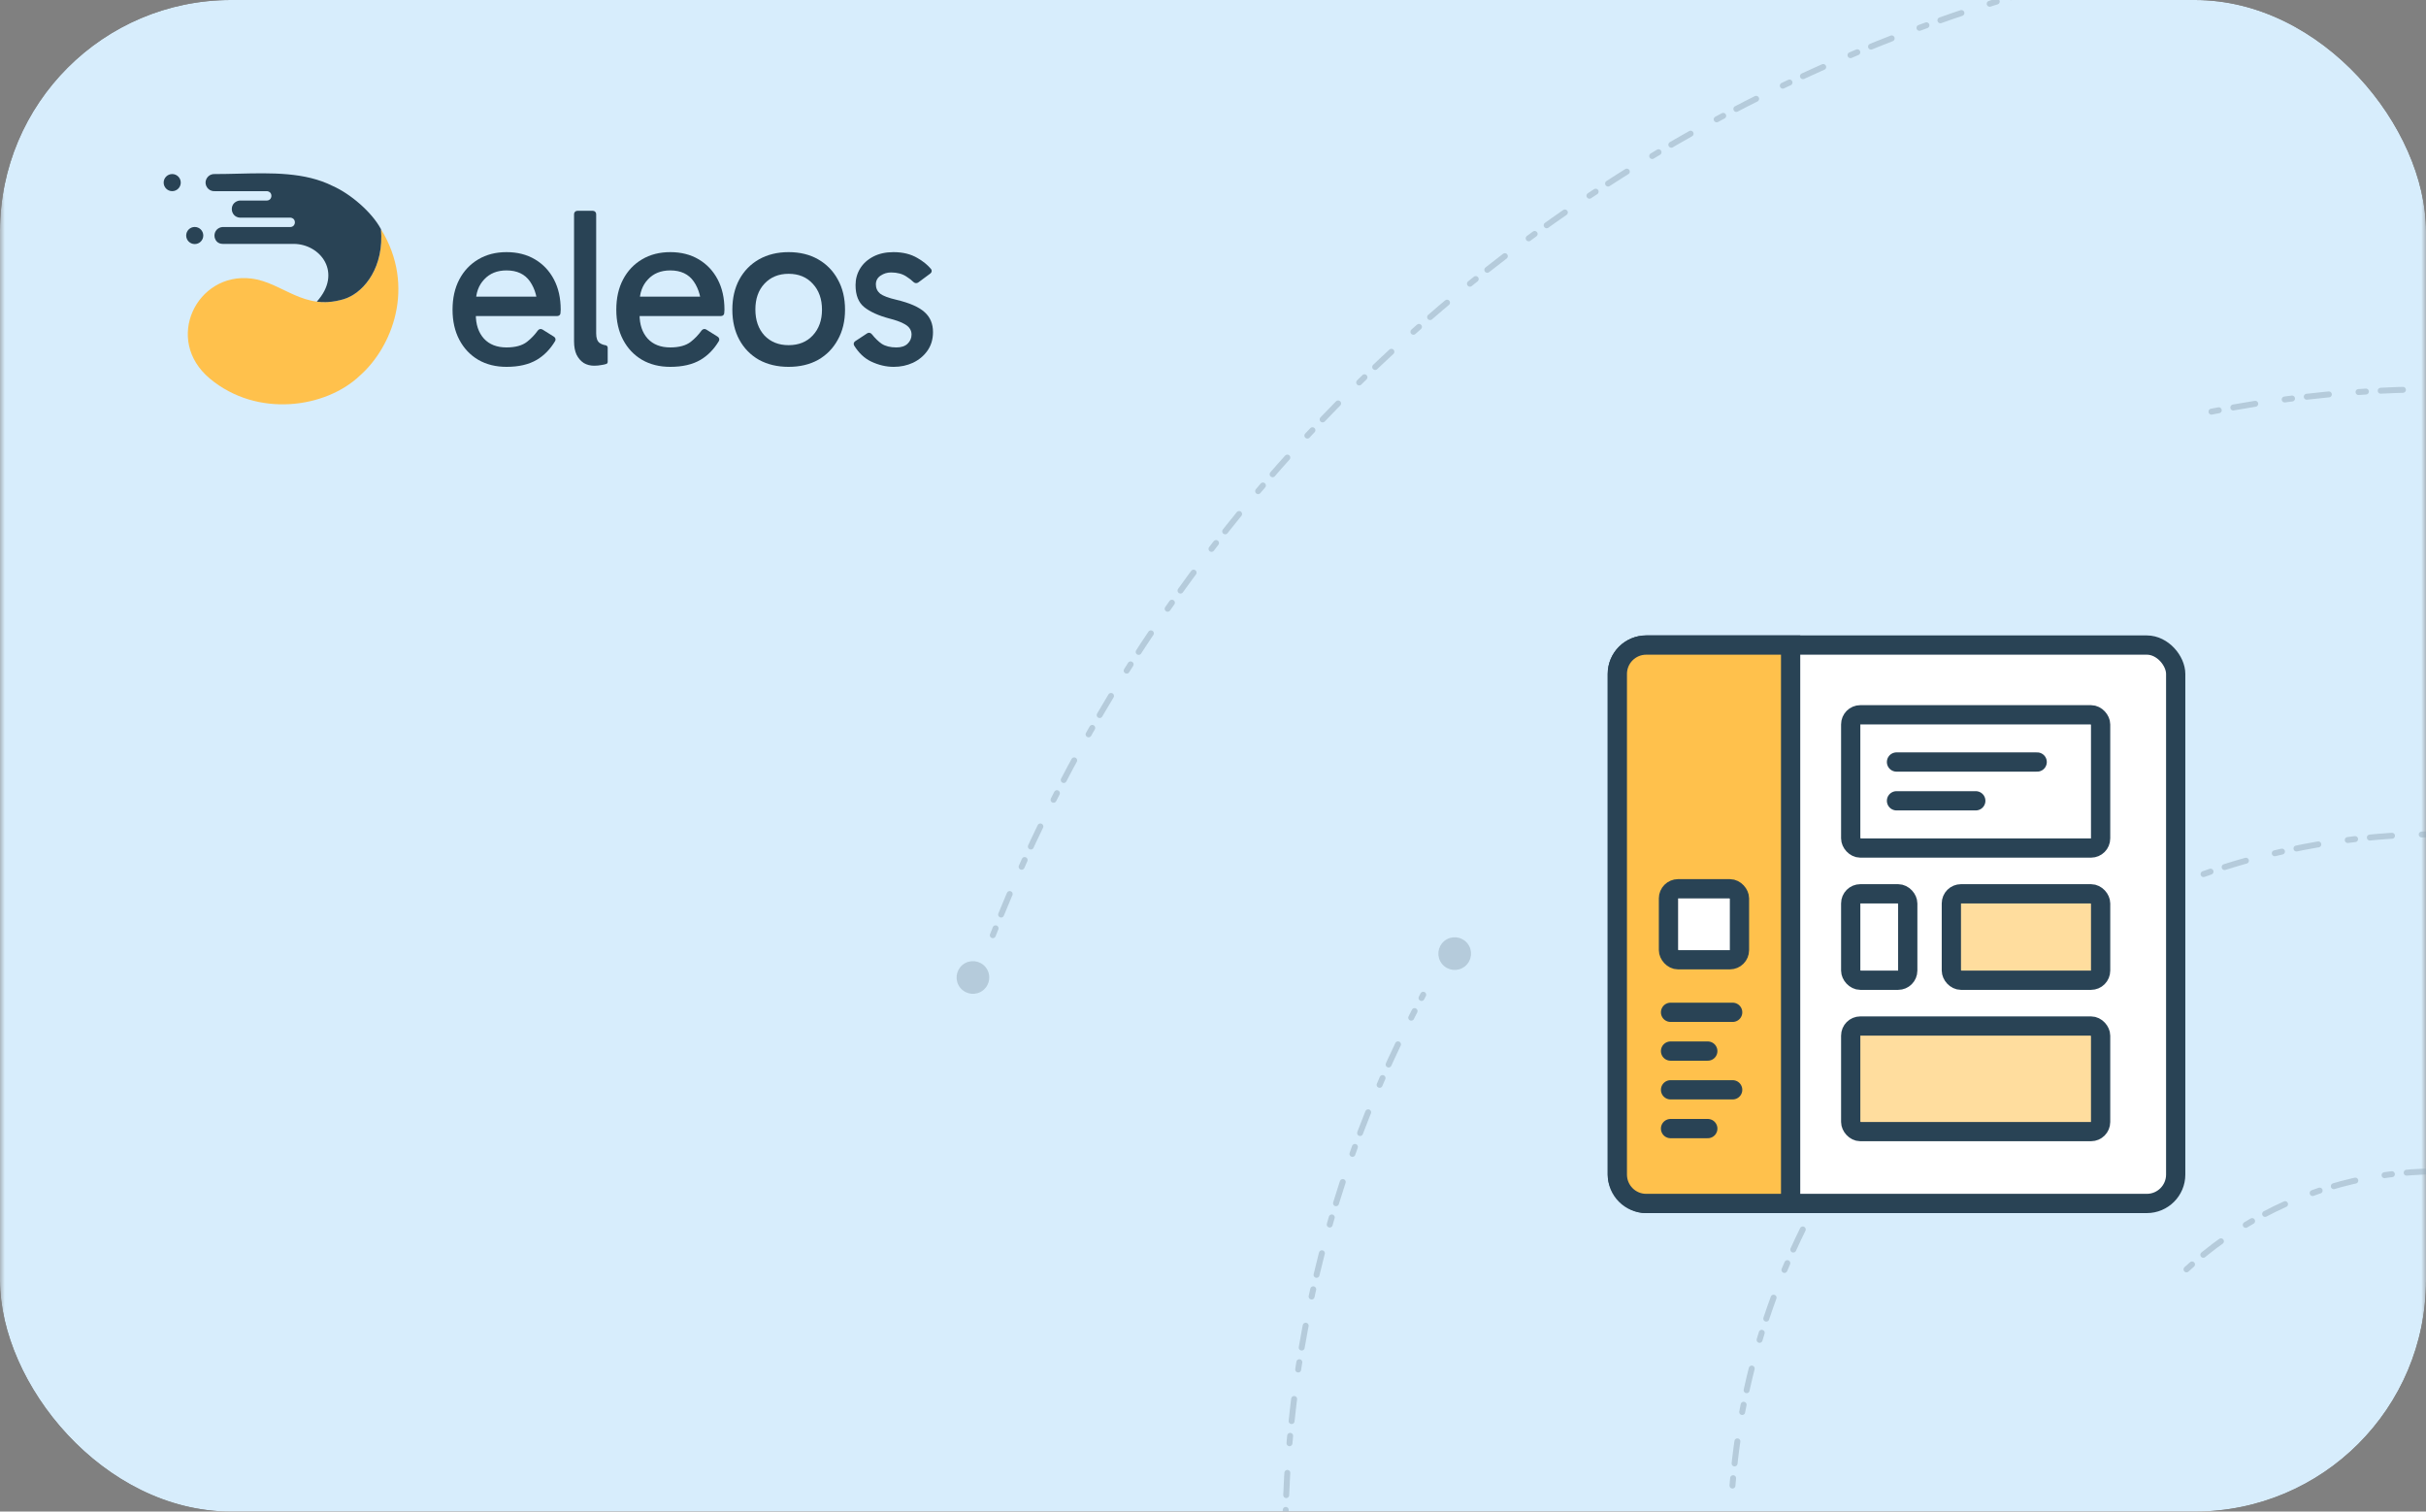 <svg width="252" height="157" viewBox="0 0 252 157" fill="none" xmlns="http://www.w3.org/2000/svg">
<rect x="0" y="0" width="252" height="157" fill="#808080" stroke="none"/>
<g clip-path="url(#clip0_2054_9372)">
<g clip-path="url(#clip1_2054_9372)">
<g clip-path="url(#clip2_2054_9372)">
<mask id="mask0_2054_9372" style="mask-type:luminance" maskUnits="userSpaceOnUse" x="0" y="-6" width="252" height="170">
<path d="M252 -5.914H0V163.414H252V-5.914Z" fill="white"/>
</mask>
<g mask="url(#mask0_2054_9372)">
<path d="M252 -5.914H0V163.414H252V-5.914Z" fill="#D7EDFC"/>
</g>
</g>
</g>
<g opacity="0.5">
<path d="M147.835 -24.396C177.521 -42.126 211.097 -52.318 245.63 -54.083C280.162 -55.847 314.602 -49.13 345.94 -34.517C377.279 -19.905 404.563 2.158 425.41 29.744C446.257 57.331 460.033 89.602 465.534 123.739C471.035 157.877 468.095 192.842 456.97 225.581C445.845 258.32 426.873 287.837 401.712 311.555C376.55 335.272 345.965 352.469 312.626 361.642C279.287 370.816 244.21 371.687 210.457 364.181" stroke="#93AAB9" stroke-width="0.617" stroke-linecap="round" stroke-dasharray="0.77 1.54 2.31 3.09"/>
<path d="M103.129 97.135C111.463 75.946 124.099 56.714 140.24 40.654C156.381 24.594 175.676 12.055 196.906 3.827C218.137 -4.401 240.843 -8.138 263.591 -7.149C286.339 -6.16 308.635 -0.466 329.072 9.573C349.508 19.612 367.642 33.779 382.328 51.179C397.014 68.58 407.934 88.835 414.398 110.668C420.862 132.501 422.729 155.436 419.883 178.027C417.037 200.618 409.539 222.373 397.862 241.92" stroke="#93AAB9" stroke-width="0.617" stroke-linecap="round" stroke-dasharray="0.77 1.54 2.31 3.09"/>
<path d="M229.716 42.756C255.247 37.652 281.746 41.014 305.194 52.333C328.642 63.651 347.758 82.308 359.644 105.474C371.529 128.639 375.535 155.049 371.053 180.697C366.571 206.345 353.847 229.832 334.81 247.594" stroke="#93AAB9" stroke-width="0.617" stroke-linecap="round" stroke-dasharray="0.77 1.54 2.31 3.09"/>
<circle cx="151.106" cy="99.048" r="1.543" transform="rotate(50.777 151.106 99.048)" fill="#93AAB9" stroke="#93AAB9" stroke-width="0.309"/>
<path d="M277.994 229.226C265.321 233.776 251.641 234.755 238.45 232.055C225.259 229.355 213.063 223.081 203.197 213.919C193.331 204.756 186.173 193.058 182.506 180.102C178.839 167.146 178.805 153.432 182.406 140.458C186.007 127.483 193.106 115.749 202.926 106.537C212.746 97.325 224.91 90.989 238.087 88.223C251.265 85.457 264.949 86.367 277.645 90.853C290.34 95.339 301.558 103.228 310.072 113.659" stroke="#93AAB9" stroke-width="0.617" stroke-linecap="round" stroke-dasharray="0.77 1.54 2.31 3.09"/>
<path d="M227.121 131.846C231.987 127.359 237.928 124.205 244.37 122.689C250.812 121.173 257.537 121.346 263.893 123.191C270.248 125.037 276.02 128.493 280.648 133.224C285.276 137.955 288.604 143.801 290.309 150.196C292.014 156.591 292.039 163.318 290.381 169.725C288.723 176.132 285.439 182.003 280.846 186.768C276.253 191.533 270.508 195.032 264.166 196.924C257.824 198.817 251.101 199.04 244.648 197.571" stroke="#93AAB9" stroke-width="0.617" stroke-linecap="round" stroke-dasharray="0.77 1.54 2.31 3.09"/>
<path d="M255.458 279.743C234.559 280.142 213.92 275.059 195.595 265.001C177.271 254.944 161.901 240.261 151.016 222.416C140.13 204.571 134.109 184.186 133.552 163.291C132.994 142.395 137.92 121.718 147.838 103.318" stroke="#93AAB9" stroke-width="0.617" stroke-linecap="round" stroke-dasharray="0.77 1.54 2.31 3.09"/>
<circle cx="101.063" cy="101.528" r="1.543" transform="rotate(50.777 101.063 101.528)" fill="#93AAB9" stroke="#93AAB9" stroke-width="0.309"/>
</g>
<rect x="168" y="67" width="58" height="58" rx="3" fill="white" stroke="#294355" stroke-width="2"/>
<path d="M171 67H186V125H171C169.343 125 168 123.657 168 122V70C168 68.343 169.343 67 171 67Z" fill="#FFC14C" stroke="#294355" stroke-width="2"/>
<rect x="192.242" y="92.836" width="5.925" height="8.977" rx="1" fill="white" stroke="#294355" stroke-width="2"/>
<rect x="173.312" y="92.312" width="7.375" height="7.375" rx="1" fill="white" stroke="#294355" stroke-width="2"/>
<rect x="202.697" y="92.836" width="15.505" height="8.977" rx="1" fill="#FFDD9E" stroke="#294355" stroke-width="2"/>
<rect x="192.242" y="106.57" width="25.959" height="10.965" rx="1" fill="#FFDD9E" stroke="#294355" stroke-width="2"/>
<rect x="192.242" y="74.242" width="25.959" height="13.84" rx="1" fill="white" stroke="#294355" stroke-width="2"/>
<path d="M211.611 79.148H196.999" stroke="#294355" stroke-width="2" stroke-linecap="round"/>
<path d="M179.98 105.145H173.528" stroke="#294355" stroke-width="2" stroke-linecap="round"/>
<path d="M179.98 113.195H173.528" stroke="#294355" stroke-width="2" stroke-linecap="round"/>
<path d="M177.396 109.172H173.527" stroke="#294355" stroke-width="2" stroke-linecap="round"/>
<path d="M177.396 117.223H173.527" stroke="#294355" stroke-width="2" stroke-linecap="round"/>
<path d="M205.234 83.176H196.999" stroke="#294355" stroke-width="2" stroke-linecap="round"/>
<path d="M92.834 38.103C92.037 38.103 91.247 37.915 90.465 37.54C89.779 37.204 89.199 36.655 88.726 35.892C88.631 35.739 88.681 35.54 88.832 35.441L90.078 34.621C90.23 34.522 90.432 34.557 90.547 34.698C90.912 35.148 91.26 35.485 91.591 35.711C91.982 35.961 92.49 36.086 93.115 36.086C93.616 36.086 93.999 35.961 94.265 35.711C94.546 35.445 94.687 35.124 94.687 34.749C94.687 34.499 94.617 34.28 94.476 34.092C94.351 33.904 94.124 33.732 93.796 33.576C93.467 33.404 92.998 33.24 92.388 33.084C91.263 32.786 90.395 32.395 89.785 31.911C89.175 31.426 88.87 30.66 88.87 29.612C88.87 28.987 89.026 28.416 89.339 27.9C89.652 27.384 90.105 26.969 90.7 26.657C91.294 26.344 91.997 26.188 92.811 26.188C93.78 26.188 94.609 26.391 95.297 26.797C95.87 27.123 96.34 27.503 96.707 27.937C96.829 28.081 96.794 28.294 96.643 28.406L95.38 29.341C95.229 29.453 95.018 29.422 94.885 29.291C94.689 29.097 94.443 28.907 94.148 28.721C93.725 28.439 93.194 28.299 92.553 28.299C92.162 28.299 91.802 28.408 91.474 28.627C91.145 28.846 90.981 29.151 90.981 29.542C90.981 29.933 91.13 30.253 91.427 30.503C91.739 30.738 92.302 30.949 93.115 31.137C94.492 31.465 95.469 31.895 96.047 32.427C96.626 32.943 96.915 33.631 96.915 34.491C96.915 35.242 96.72 35.89 96.329 36.438C95.954 36.969 95.453 37.384 94.828 37.681C94.218 37.962 93.553 38.103 92.834 38.103Z" fill="#294355"/>
<path d="M81.913 38.103C80.756 38.103 79.731 37.861 78.84 37.376C77.964 36.876 77.284 36.18 76.799 35.288C76.315 34.397 76.072 33.357 76.072 32.169C76.072 30.965 76.315 29.917 76.799 29.026C77.284 28.134 77.964 27.439 78.84 26.938C79.731 26.438 80.756 26.188 81.913 26.188C83.086 26.188 84.11 26.438 84.986 26.938C85.861 27.439 86.541 28.134 87.026 29.026C87.527 29.917 87.777 30.965 87.777 32.169C87.777 33.357 87.527 34.397 87.026 35.288C86.541 36.18 85.861 36.876 84.986 37.376C84.11 37.861 83.086 38.103 81.913 38.103ZM81.913 35.851C82.961 35.851 83.797 35.515 84.423 34.843C85.064 34.155 85.384 33.263 85.384 32.169C85.384 31.058 85.064 30.159 84.423 29.471C83.797 28.783 82.961 28.439 81.913 28.439C80.881 28.439 80.044 28.783 79.403 29.471C78.778 30.144 78.465 31.035 78.465 32.145C78.465 33.255 78.778 34.155 79.403 34.843C80.044 35.515 80.881 35.851 81.913 35.851Z" fill="#294355"/>
<path d="M69.624 38.103C68.513 38.103 67.536 37.861 66.692 37.376C65.847 36.876 65.19 36.18 64.721 35.288C64.252 34.397 64.018 33.357 64.018 32.169C64.018 30.965 64.252 29.917 64.721 29.026C65.19 28.134 65.847 27.439 66.692 26.938C67.536 26.438 68.513 26.188 69.624 26.188C70.749 26.188 71.735 26.438 72.579 26.938C73.423 27.439 74.08 28.134 74.549 29.026C75.019 29.917 75.253 30.965 75.253 32.169C75.253 32.278 75.245 32.395 75.23 32.521C75.23 32.697 75.077 32.825 74.9 32.825H66.246V30.808H73.517L72.861 32.169C72.861 30.98 72.595 30.003 72.063 29.237C71.531 28.471 70.718 28.087 69.624 28.087C68.654 28.087 67.88 28.4 67.301 29.026C66.723 29.636 66.434 30.441 66.434 31.442V32.661C66.434 33.709 66.715 34.546 67.278 35.171C67.841 35.781 68.623 36.086 69.624 36.086C70.546 36.086 71.258 35.89 71.758 35.499C72.175 35.173 72.549 34.782 72.88 34.325C72.99 34.173 73.2 34.126 73.359 34.225L74.557 34.976C74.711 35.072 74.764 35.273 74.671 35.428C74.164 36.275 73.529 36.924 72.767 37.376C71.938 37.861 70.89 38.103 69.624 38.103Z" fill="#294355"/>
<path d="M61.717 37.985C61.31 37.985 60.95 37.891 60.638 37.704C60.325 37.501 60.075 37.211 59.887 36.836C59.715 36.461 59.629 35.999 59.629 35.452V22.239C59.629 22.049 59.783 21.895 59.974 21.895H61.583C61.773 21.895 61.928 22.049 61.928 22.239V34.631C61.928 35.116 62.045 35.444 62.279 35.616C62.467 35.745 62.672 35.826 62.895 35.858C63.02 35.876 63.124 35.977 63.124 36.104V37.593C63.124 37.688 63.066 37.774 62.975 37.803C62.815 37.854 62.645 37.891 62.467 37.915C62.233 37.962 61.982 37.985 61.717 37.985Z" fill="#294355"/>
<path d="M52.614 38.103C51.504 38.103 50.526 37.861 49.682 37.376C48.837 36.876 48.181 36.18 47.712 35.288C47.242 34.397 47.008 33.357 47.008 32.169C47.008 30.965 47.242 29.917 47.712 29.026C48.181 28.134 48.837 27.439 49.682 26.938C50.526 26.438 51.504 26.188 52.614 26.188C53.74 26.188 54.725 26.438 55.569 26.938C56.414 27.439 57.07 28.134 57.539 29.026C58.009 29.917 58.243 30.965 58.243 32.169C58.243 32.278 58.236 32.395 58.22 32.521C58.22 32.697 58.067 32.825 57.89 32.825H49.236V30.808H56.508L55.851 32.169C55.851 30.98 55.585 30.003 55.053 29.237C54.522 28.471 53.708 28.087 52.614 28.087C51.644 28.087 50.87 28.4 50.292 29.026C49.713 29.636 49.424 30.441 49.424 31.442V32.661C49.424 33.709 49.705 34.546 50.268 35.171C50.831 35.781 51.613 36.086 52.614 36.086C53.536 36.086 54.248 35.89 54.748 35.499C55.166 35.173 55.54 34.782 55.87 34.325C55.98 34.173 56.19 34.126 56.349 34.225L57.547 34.976C57.701 35.072 57.755 35.273 57.661 35.428C57.154 36.275 56.519 36.924 55.757 37.376C54.928 37.861 53.88 38.103 52.614 38.103Z" fill="#294355"/>
<path d="M20.228 25.35C20.718 25.35 21.116 24.953 21.116 24.462C21.116 23.972 20.718 23.574 20.228 23.574C19.737 23.574 19.34 23.972 19.34 24.462C19.34 24.953 19.737 25.35 20.228 25.35Z" fill="#294355"/>
<path d="M17.888 19.854C18.378 19.854 18.776 19.456 18.776 18.966C18.776 18.476 18.378 18.078 17.888 18.078C17.398 18.078 17 18.476 17 18.966C17 19.456 17.398 19.854 17.888 19.854Z" fill="#294355"/>
<path d="M39.574 23.797C39.923 27.954 37.654 30.451 35.792 31.041C31.548 32.385 29.397 29.327 26.087 28.928C20.445 28.248 16.965 35.286 21.797 39.321C26.735 43.444 33.855 42.377 37.379 39.015C40.691 36.106 43.259 29.82 39.574 23.797Z" fill="#FFC14C"/>
<path d="M21.952 19.805C21.839 19.767 21.727 19.705 21.639 19.617C21.552 19.542 21.489 19.442 21.427 19.317C21.377 19.204 21.352 19.079 21.352 18.967C21.352 18.854 21.377 18.729 21.427 18.617C21.477 18.504 21.552 18.404 21.639 18.317C21.727 18.229 21.839 18.167 21.952 18.129C22.064 18.092 22.189 18.067 22.314 18.079C23.115 18.079 23.925 18.059 24.736 18.04C28.198 17.955 31.68 17.87 34.561 19.317C36.361 20.11 38.617 22.003 39.573 23.802C39.903 27.736 37.887 30.183 36.091 30.933C36.067 30.943 36.043 30.953 36.019 30.962C35.943 30.992 35.867 31.019 35.791 31.043C35.181 31.237 34.614 31.339 34.081 31.371C33.998 31.376 33.914 31.379 33.83 31.381C33.511 31.388 33.204 31.369 32.907 31.331C35.612 28.33 33.29 25.332 30.493 25.332H23.14C22.915 25.332 22.677 25.257 22.515 25.082C22.364 24.919 22.277 24.694 22.277 24.469C22.277 24.244 22.364 24.019 22.515 23.857C22.677 23.694 22.89 23.594 23.115 23.581H30.143C30.28 23.581 30.405 23.531 30.493 23.444C30.581 23.344 30.631 23.231 30.631 23.094C30.631 22.956 30.58 22.831 30.493 22.744C30.393 22.656 30.268 22.606 30.143 22.606H24.916C24.678 22.593 24.465 22.493 24.315 22.331C24.165 22.168 24.078 21.943 24.078 21.718C24.078 21.493 24.153 21.268 24.315 21.105C24.478 20.943 24.691 20.843 24.916 20.83H27.704C27.842 20.83 27.967 20.78 28.054 20.693C28.142 20.593 28.192 20.48 28.192 20.343C28.192 20.205 28.142 20.08 28.054 19.992C27.954 19.905 27.829 19.855 27.704 19.855H22.314C22.189 19.867 22.064 19.842 21.952 19.805Z" fill="#294355"/>
</g>
<defs>
<clipPath id="clip0_2054_9372">
<rect width="252" height="157" rx="24" fill="white"/>
</clipPath>
<clipPath id="clip1_2054_9372">
<rect width="252" height="157.5" fill="white"/>
</clipPath>
<clipPath id="clip2_2054_9372">
<rect width="252" height="169.328" fill="white" transform="translate(0 -5.914)"/>
</clipPath>
</defs>
</svg>
